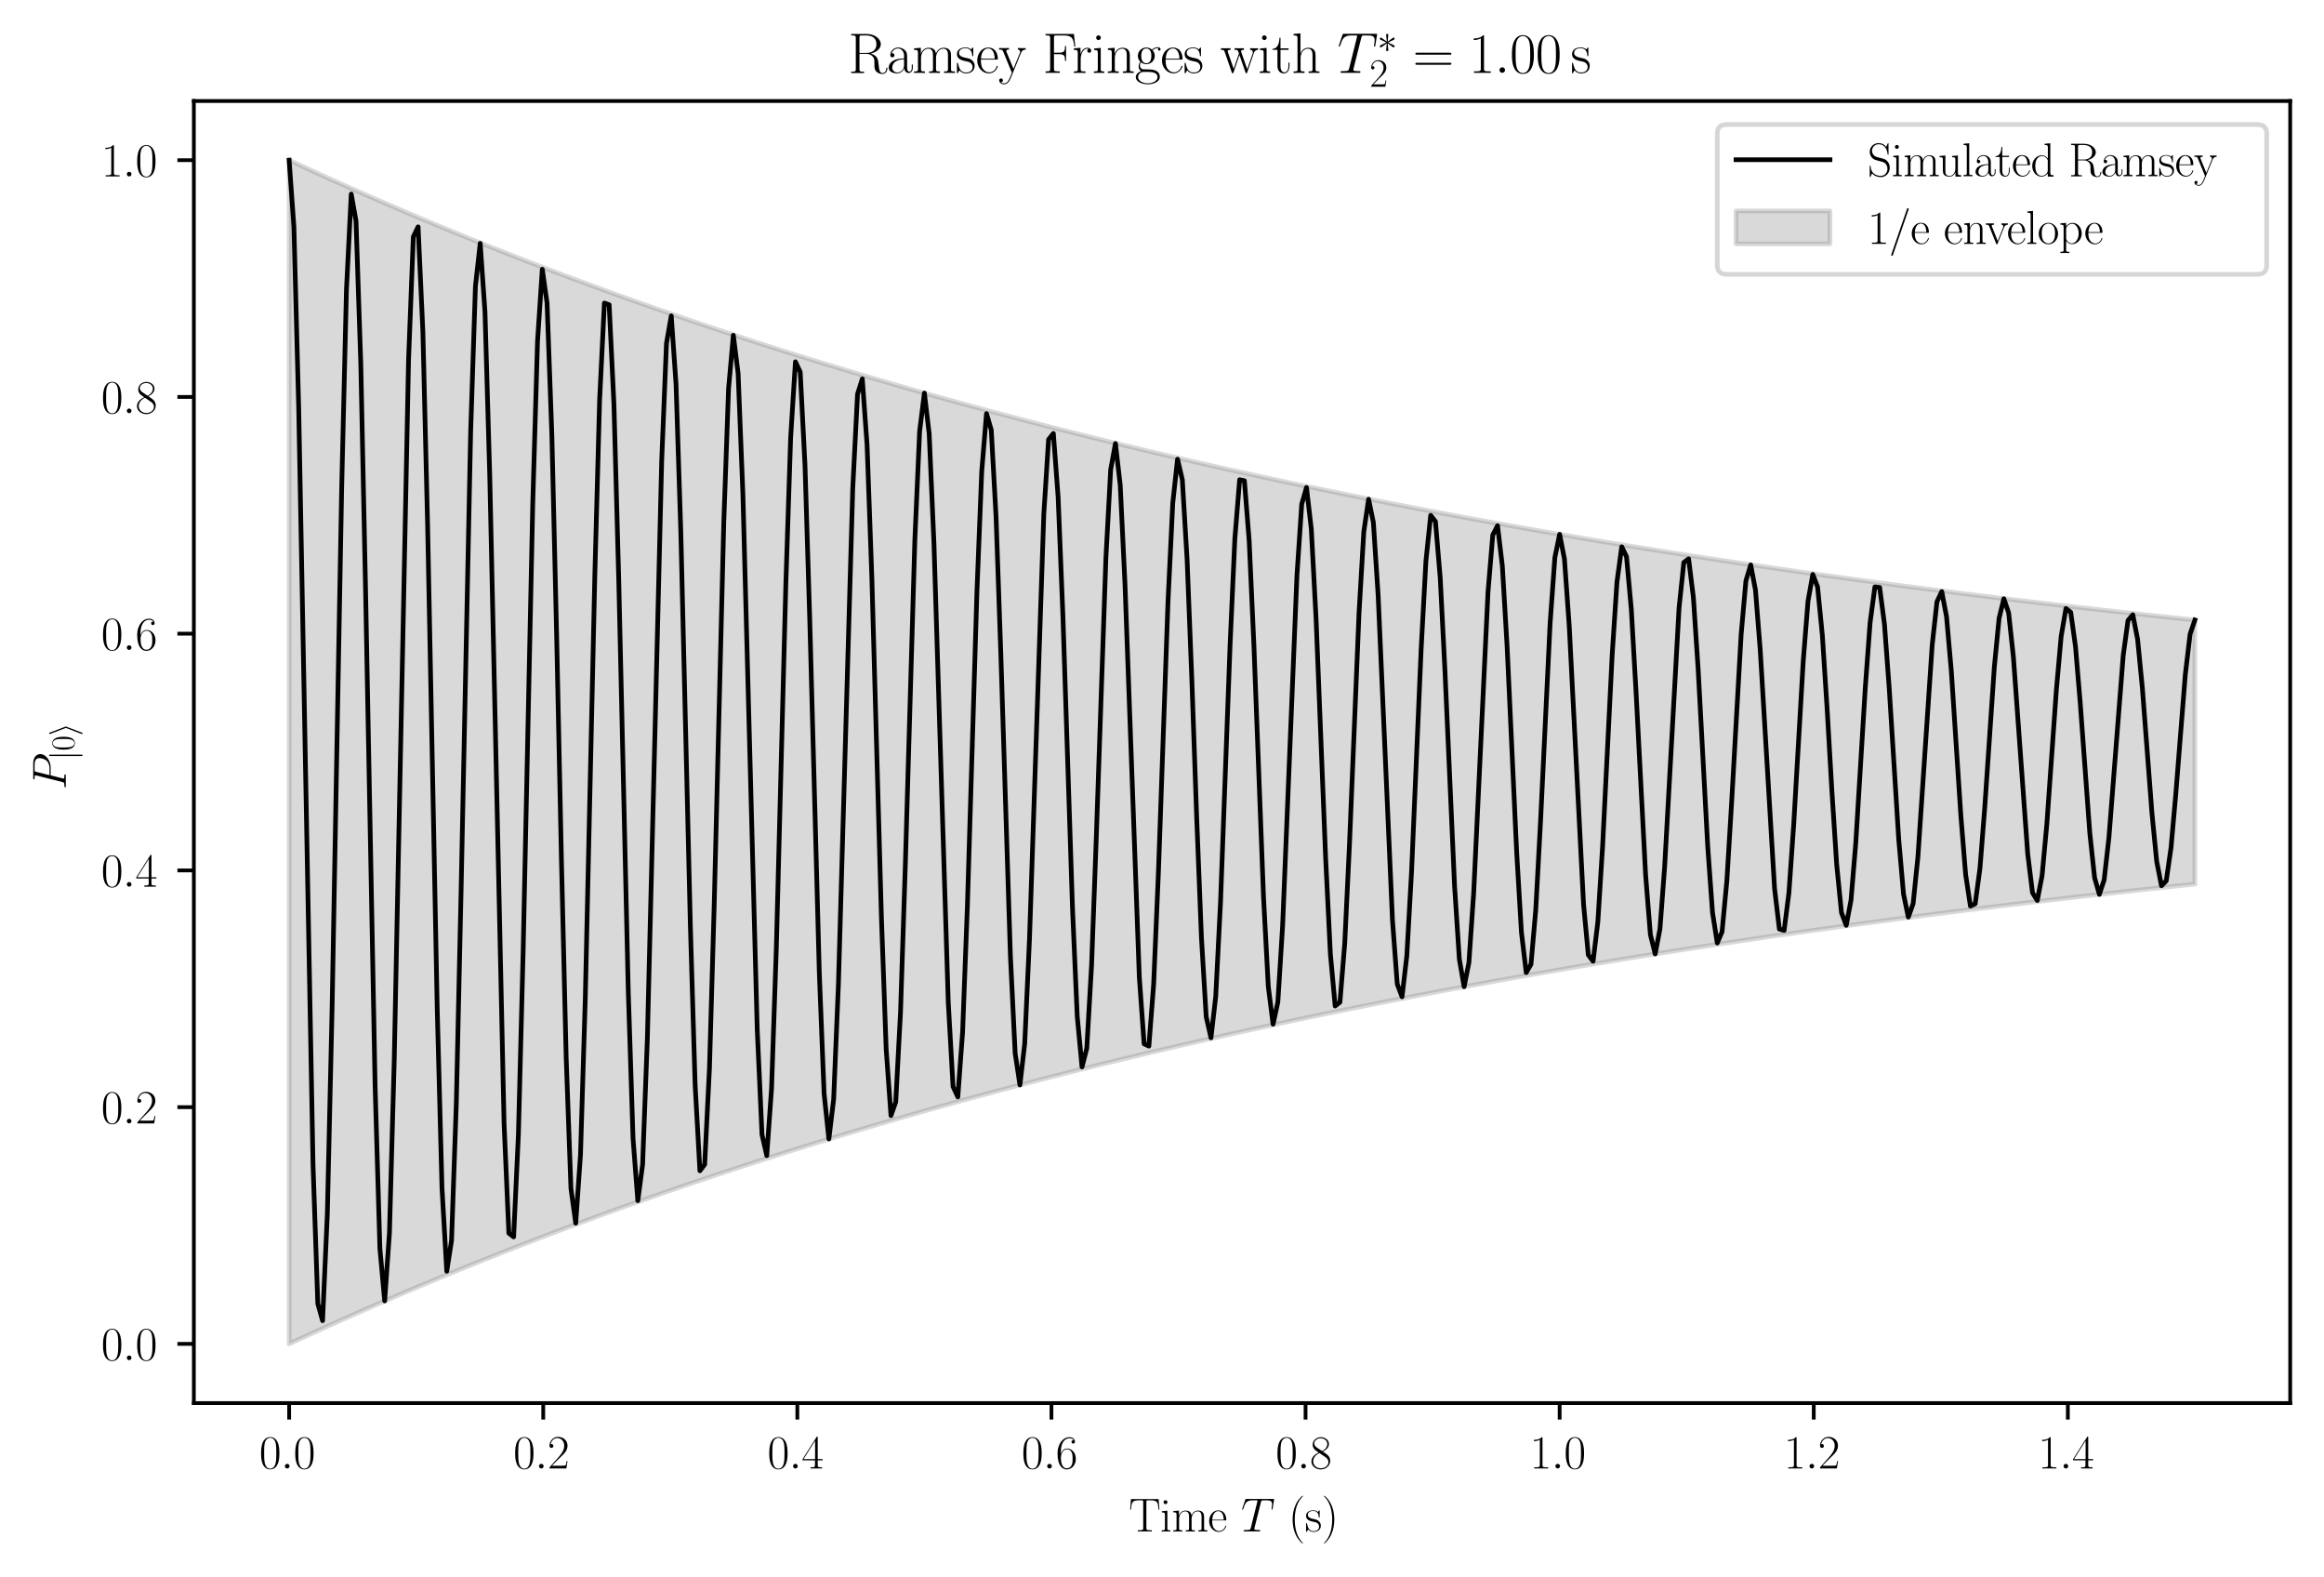 <?xml version="1.0" encoding="utf-8" standalone="no"?>
<!DOCTYPE svg PUBLIC "-//W3C//DTD SVG 1.1//EN"
  "http://www.w3.org/Graphics/SVG/1.1/DTD/svg11.dtd">
<svg xmlns:xlink="http://www.w3.org/1999/xlink" width="494.88pt" height="335.72pt" viewBox="0 0 494.88 335.72" xmlns="http://www.w3.org/2000/svg" version="1.1">
 <defs>
  <style type="text/css">*{stroke-linejoin: round; stroke-linecap: butt}</style>
 </defs>
 <g id="figure_1">
  <g id="patch_1">
   <path d="M 0 335.72 
L 494.88 335.72 
L 494.88 0 
L 0 0 
z
" style="fill: #ffffff"/>
  </g>
  <g id="axes_1">
   <g id="patch_2">
    <path d="M 41.28 298.702 
L 487.68 298.702 
L 487.68 21.502 
L 41.28 21.502 
z
" style="fill: #ffffff"/>
   </g>
   <g id="PolyCollection_1">
    <defs>
     <path id="mb7de3cda8f" d="M 61.571 -49.618 
L 61.571 -301.618 
L 62.588 -301.146 
L 63.605 -300.675 
L 64.622 -300.205 
L 65.639 -299.738 
L 66.657 -299.272 
L 67.674 -298.808 
L 68.691 -298.346 
L 69.708 -297.885 
L 70.725 -297.426 
L 71.742 -296.969 
L 72.759 -296.514 
L 73.776 -296.06 
L 74.793 -295.608 
L 75.81 -295.158 
L 76.827 -294.71 
L 77.844 -294.263 
L 78.862 -293.818 
L 79.879 -293.374 
L 80.896 -292.932 
L 81.913 -292.492 
L 82.93 -292.053 
L 83.947 -291.617 
L 84.964 -291.181 
L 85.981 -290.748 
L 86.998 -290.316 
L 88.015 -289.885 
L 89.032 -289.457 
L 90.05 -289.029 
L 91.067 -288.604 
L 92.084 -288.18 
L 93.101 -287.757 
L 94.118 -287.337 
L 95.135 -286.917 
L 96.152 -286.5 
L 97.169 -286.084 
L 98.186 -285.669 
L 99.203 -285.256 
L 100.22 -284.845 
L 101.237 -284.435 
L 102.255 -284.027 
L 103.272 -283.62 
L 104.289 -283.215 
L 105.306 -282.811 
L 106.323 -282.409 
L 107.34 -282.008 
L 108.357 -281.609 
L 109.374 -281.211 
L 110.391 -280.815 
L 111.408 -280.42 
L 112.425 -280.027 
L 113.443 -279.635 
L 114.46 -279.245 
L 115.477 -278.856 
L 116.494 -278.469 
L 117.511 -278.083 
L 118.528 -277.698 
L 119.545 -277.315 
L 120.562 -276.934 
L 121.579 -276.553 
L 122.596 -276.175 
L 123.613 -275.797 
L 124.631 -275.421 
L 125.648 -275.047 
L 126.665 -274.674 
L 127.682 -274.302 
L 128.699 -273.932 
L 129.716 -273.563 
L 130.733 -273.195 
L 131.75 -272.829 
L 132.767 -272.465 
L 133.784 -272.101 
L 134.801 -271.739 
L 135.818 -271.378 
L 136.836 -271.019 
L 137.853 -270.661 
L 138.87 -270.304 
L 139.887 -269.949 
L 140.904 -269.595 
L 141.921 -269.243 
L 142.938 -268.891 
L 143.955 -268.541 
L 144.972 -268.193 
L 145.989 -267.845 
L 147.006 -267.499 
L 148.024 -267.154 
L 149.041 -266.811 
L 150.058 -266.469 
L 151.075 -266.128 
L 152.092 -265.788 
L 153.109 -265.45 
L 154.126 -265.113 
L 155.143 -264.777 
L 156.16 -264.442 
L 157.177 -264.109 
L 158.194 -263.777 
L 159.212 -263.446 
L 160.229 -263.117 
L 161.246 -262.788 
L 162.263 -262.461 
L 163.28 -262.135 
L 164.297 -261.811 
L 165.314 -261.487 
L 166.331 -261.165 
L 167.348 -260.844 
L 168.365 -260.524 
L 169.382 -260.206 
L 170.399 -259.888 
L 171.417 -259.572 
L 172.434 -259.257 
L 173.451 -258.943 
L 174.468 -258.631 
L 175.485 -258.319 
L 176.502 -258.009 
L 177.519 -257.7 
L 178.536 -257.392 
L 179.553 -257.085 
L 180.57 -256.779 
L 181.587 -256.475 
L 182.605 -256.171 
L 183.622 -255.869 
L 184.639 -255.568 
L 185.656 -255.268 
L 186.673 -254.969 
L 187.69 -254.671 
L 188.707 -254.375 
L 189.724 -254.079 
L 190.741 -253.785 
L 191.758 -253.491 
L 192.775 -253.199 
L 193.793 -252.908 
L 194.81 -252.618 
L 195.827 -252.329 
L 196.844 -252.041 
L 197.861 -251.754 
L 198.878 -251.469 
L 199.895 -251.184 
L 200.912 -250.901 
L 201.929 -250.618 
L 202.946 -250.337 
L 203.963 -250.056 
L 204.98 -249.777 
L 205.998 -249.499 
L 207.015 -249.221 
L 208.032 -248.945 
L 209.049 -248.67 
L 210.066 -248.396 
L 211.083 -248.123 
L 212.1 -247.851 
L 213.117 -247.58 
L 214.134 -247.31 
L 215.151 -247.041 
L 216.168 -246.773 
L 217.186 -246.506 
L 218.203 -246.24 
L 219.22 -245.975 
L 220.237 -245.711 
L 221.254 -245.448 
L 222.271 -245.186 
L 223.288 -244.925 
L 224.305 -244.665 
L 225.322 -244.406 
L 226.339 -244.147 
L 227.356 -243.89 
L 228.374 -243.634 
L 229.391 -243.379 
L 230.408 -243.125 
L 231.425 -242.871 
L 232.442 -242.619 
L 233.459 -242.368 
L 234.476 -242.117 
L 235.493 -241.868 
L 236.51 -241.619 
L 237.527 -241.371 
L 238.544 -241.125 
L 239.561 -240.879 
L 240.579 -240.634 
L 241.596 -240.39 
L 242.613 -240.147 
L 243.63 -239.905 
L 244.647 -239.664 
L 245.664 -239.423 
L 246.681 -239.184 
L 247.698 -238.945 
L 248.715 -238.708 
L 249.732 -238.471 
L 250.749 -238.235 
L 251.767 -238 
L 252.784 -237.766 
L 253.801 -237.533 
L 254.818 -237.301 
L 255.835 -237.069 
L 256.852 -236.839 
L 257.869 -236.609 
L 258.886 -236.38 
L 259.903 -236.152 
L 260.92 -235.925 
L 261.937 -235.699 
L 262.955 -235.473 
L 263.972 -235.248 
L 264.989 -235.025 
L 266.006 -234.802 
L 267.023 -234.58 
L 268.04 -234.358 
L 269.057 -234.138 
L 270.074 -233.918 
L 271.091 -233.7 
L 272.108 -233.482 
L 273.125 -233.265 
L 274.142 -233.048 
L 275.16 -232.833 
L 276.177 -232.618 
L 277.194 -232.404 
L 278.211 -232.191 
L 279.228 -231.979 
L 280.245 -231.767 
L 281.262 -231.557 
L 282.279 -231.347 
L 283.296 -231.138 
L 284.313 -230.929 
L 285.33 -230.722 
L 286.348 -230.515 
L 287.365 -230.309 
L 288.382 -230.104 
L 289.399 -229.899 
L 290.416 -229.696 
L 291.433 -229.493 
L 292.45 -229.291 
L 293.467 -229.089 
L 294.484 -228.889 
L 295.501 -228.689 
L 296.518 -228.49 
L 297.536 -228.291 
L 298.553 -228.094 
L 299.57 -227.897 
L 300.587 -227.701 
L 301.604 -227.505 
L 302.621 -227.31 
L 303.638 -227.116 
L 304.655 -226.923 
L 305.672 -226.731 
L 306.689 -226.539 
L 307.706 -226.348 
L 308.723 -226.157 
L 309.741 -225.968 
L 310.758 -225.779 
L 311.775 -225.591 
L 312.792 -225.403 
L 313.809 -225.216 
L 314.826 -225.03 
L 315.843 -224.845 
L 316.86 -224.66 
L 317.877 -224.476 
L 318.894 -224.293 
L 319.911 -224.11 
L 320.929 -223.928 
L 321.946 -223.747 
L 322.963 -223.566 
L 323.98 -223.386 
L 324.997 -223.207 
L 326.014 -223.029 
L 327.031 -222.851 
L 328.048 -222.673 
L 329.065 -222.497 
L 330.082 -222.321 
L 331.099 -222.146 
L 332.117 -221.971 
L 333.134 -221.797 
L 334.151 -221.624 
L 335.168 -221.451 
L 336.185 -221.279 
L 337.202 -221.108 
L 338.219 -220.937 
L 339.236 -220.767 
L 340.253 -220.598 
L 341.27 -220.429 
L 342.287 -220.261 
L 343.304 -220.093 
L 344.322 -219.926 
L 345.339 -219.76 
L 346.356 -219.595 
L 347.373 -219.43 
L 348.39 -219.265 
L 349.407 -219.101 
L 350.424 -218.938 
L 351.441 -218.776 
L 352.458 -218.614 
L 353.475 -218.452 
L 354.492 -218.292 
L 355.51 -218.132 
L 356.527 -217.972 
L 357.544 -217.813 
L 358.561 -217.655 
L 359.578 -217.497 
L 360.595 -217.34 
L 361.612 -217.183 
L 362.629 -217.027 
L 363.646 -216.872 
L 364.663 -216.717 
L 365.68 -216.563 
L 366.698 -216.409 
L 367.715 -216.256 
L 368.732 -216.104 
L 369.749 -215.952 
L 370.766 -215.801 
L 371.783 -215.65 
L 372.8 -215.5 
L 373.817 -215.35 
L 374.834 -215.201 
L 375.851 -215.052 
L 376.868 -214.904 
L 377.885 -214.757 
L 378.903 -214.61 
L 379.92 -214.464 
L 380.937 -214.318 
L 381.954 -214.173 
L 382.971 -214.028 
L 383.988 -213.884 
L 385.005 -213.74 
L 386.022 -213.597 
L 387.039 -213.455 
L 388.056 -213.313 
L 389.073 -213.171 
L 390.091 -213.03 
L 391.108 -212.89 
L 392.125 -212.75 
L 393.142 -212.611 
L 394.159 -212.472 
L 395.176 -212.334 
L 396.193 -212.196 
L 397.21 -212.059 
L 398.227 -211.922 
L 399.244 -211.786 
L 400.261 -211.65 
L 401.279 -211.515 
L 402.296 -211.38 
L 403.313 -211.246 
L 404.33 -211.112 
L 405.347 -210.979 
L 406.364 -210.846 
L 407.381 -210.714 
L 408.398 -210.583 
L 409.415 -210.451 
L 410.432 -210.321 
L 411.449 -210.19 
L 412.466 -210.061 
L 413.484 -209.932 
L 414.501 -209.803 
L 415.518 -209.674 
L 416.535 -209.547 
L 417.552 -209.419 
L 418.569 -209.293 
L 419.586 -209.166 
L 420.603 -209.04 
L 421.62 -208.915 
L 422.637 -208.79 
L 423.654 -208.665 
L 424.672 -208.541 
L 425.689 -208.418 
L 426.706 -208.295 
L 427.723 -208.172 
L 428.74 -208.05 
L 429.757 -207.928 
L 430.774 -207.807 
L 431.791 -207.686 
L 432.808 -207.566 
L 433.825 -207.446 
L 434.842 -207.327 
L 435.86 -207.208 
L 436.877 -207.089 
L 437.894 -206.971 
L 438.911 -206.853 
L 439.928 -206.736 
L 440.945 -206.62 
L 441.962 -206.503 
L 442.979 -206.387 
L 443.996 -206.272 
L 445.013 -206.157 
L 446.03 -206.042 
L 447.047 -205.928 
L 448.065 -205.814 
L 449.082 -205.701 
L 450.099 -205.588 
L 451.116 -205.476 
L 452.133 -205.364 
L 453.15 -205.252 
L 454.167 -205.141 
L 455.184 -205.03 
L 456.201 -204.92 
L 457.218 -204.81 
L 458.235 -204.7 
L 459.253 -204.591 
L 460.27 -204.482 
L 461.287 -204.374 
L 462.304 -204.266 
L 463.321 -204.159 
L 464.338 -204.052 
L 465.355 -203.945 
L 466.372 -203.839 
L 467.389 -203.733 
L 467.389 -147.504 
L 467.389 -147.504 
L 466.372 -147.398 
L 465.355 -147.292 
L 464.338 -147.185 
L 463.321 -147.078 
L 462.304 -146.97 
L 461.287 -146.863 
L 460.27 -146.754 
L 459.253 -146.646 
L 458.235 -146.536 
L 457.218 -146.427 
L 456.201 -146.317 
L 455.184 -146.207 
L 454.167 -146.096 
L 453.15 -145.985 
L 452.133 -145.873 
L 451.116 -145.761 
L 450.099 -145.648 
L 449.082 -145.536 
L 448.065 -145.422 
L 447.047 -145.309 
L 446.03 -145.194 
L 445.013 -145.08 
L 443.996 -144.965 
L 442.979 -144.849 
L 441.962 -144.733 
L 440.945 -144.617 
L 439.928 -144.5 
L 438.911 -144.383 
L 437.894 -144.265 
L 436.877 -144.147 
L 435.86 -144.029 
L 434.842 -143.91 
L 433.825 -143.79 
L 432.808 -143.671 
L 431.791 -143.55 
L 430.774 -143.429 
L 429.757 -143.308 
L 428.74 -143.187 
L 427.723 -143.064 
L 426.706 -142.942 
L 425.689 -142.819 
L 424.672 -142.695 
L 423.654 -142.571 
L 422.637 -142.447 
L 421.62 -142.322 
L 420.603 -142.196 
L 419.586 -142.07 
L 418.569 -141.944 
L 417.552 -141.817 
L 416.535 -141.69 
L 415.518 -141.562 
L 414.501 -141.434 
L 413.484 -141.305 
L 412.466 -141.176 
L 411.449 -141.046 
L 410.432 -140.916 
L 409.415 -140.785 
L 408.398 -140.654 
L 407.381 -140.522 
L 406.364 -140.39 
L 405.347 -140.257 
L 404.33 -140.124 
L 403.313 -139.991 
L 402.296 -139.856 
L 401.279 -139.722 
L 400.261 -139.587 
L 399.244 -139.451 
L 398.227 -139.315 
L 397.21 -139.178 
L 396.193 -139.041 
L 395.176 -138.903 
L 394.159 -138.765 
L 393.142 -138.626 
L 392.125 -138.486 
L 391.108 -138.347 
L 390.091 -138.206 
L 389.073 -138.065 
L 388.056 -137.924 
L 387.039 -137.782 
L 386.022 -137.639 
L 385.005 -137.496 
L 383.988 -137.353 
L 382.971 -137.209 
L 381.954 -137.064 
L 380.937 -136.919 
L 379.92 -136.773 
L 378.903 -136.627 
L 377.885 -136.48 
L 376.868 -136.332 
L 375.851 -136.184 
L 374.834 -136.036 
L 373.817 -135.887 
L 372.8 -135.737 
L 371.783 -135.587 
L 370.766 -135.436 
L 369.749 -135.285 
L 368.732 -135.133 
L 367.715 -134.98 
L 366.698 -134.827 
L 365.68 -134.674 
L 364.663 -134.519 
L 363.646 -134.365 
L 362.629 -134.209 
L 361.612 -134.053 
L 360.595 -133.897 
L 359.578 -133.74 
L 358.561 -133.582 
L 357.544 -133.424 
L 356.527 -133.265 
L 355.51 -133.105 
L 354.492 -132.945 
L 353.475 -132.784 
L 352.458 -132.623 
L 351.441 -132.461 
L 350.424 -132.298 
L 349.407 -132.135 
L 348.39 -131.971 
L 347.373 -131.807 
L 346.356 -131.642 
L 345.339 -131.476 
L 344.322 -131.31 
L 343.304 -131.143 
L 342.287 -130.976 
L 341.27 -130.808 
L 340.253 -130.639 
L 339.236 -130.469 
L 338.219 -130.299 
L 337.202 -130.129 
L 336.185 -129.957 
L 335.168 -129.785 
L 334.151 -129.613 
L 333.134 -129.439 
L 332.117 -129.266 
L 331.099 -129.091 
L 330.082 -128.916 
L 329.065 -128.74 
L 328.048 -128.563 
L 327.031 -128.386 
L 326.014 -128.208 
L 324.997 -128.03 
L 323.98 -127.85 
L 322.963 -127.67 
L 321.946 -127.49 
L 320.929 -127.308 
L 319.911 -127.127 
L 318.894 -126.944 
L 317.877 -126.761 
L 316.86 -126.577 
L 315.843 -126.392 
L 314.826 -126.206 
L 313.809 -126.02 
L 312.792 -125.833 
L 311.775 -125.646 
L 310.758 -125.458 
L 309.741 -125.269 
L 308.723 -125.079 
L 307.706 -124.889 
L 306.689 -124.698 
L 305.672 -124.506 
L 304.655 -124.313 
L 303.638 -124.12 
L 302.621 -123.926 
L 301.604 -123.732 
L 300.587 -123.536 
L 299.57 -123.34 
L 298.553 -123.143 
L 297.536 -122.945 
L 296.518 -122.747 
L 295.501 -122.548 
L 294.484 -122.348 
L 293.467 -122.147 
L 292.45 -121.946 
L 291.433 -121.744 
L 290.416 -121.541 
L 289.399 -121.337 
L 288.382 -121.133 
L 287.365 -120.928 
L 286.348 -120.722 
L 285.33 -120.515 
L 284.313 -120.307 
L 283.296 -120.099 
L 282.279 -119.89 
L 281.262 -119.68 
L 280.245 -119.469 
L 279.228 -119.258 
L 278.211 -119.045 
L 277.194 -118.832 
L 276.177 -118.618 
L 275.16 -118.404 
L 274.142 -118.188 
L 273.125 -117.972 
L 272.108 -117.755 
L 271.091 -117.537 
L 270.074 -117.318 
L 269.057 -117.099 
L 268.04 -116.878 
L 267.023 -116.657 
L 266.006 -116.435 
L 264.989 -116.212 
L 263.972 -115.988 
L 262.955 -115.764 
L 261.937 -115.538 
L 260.92 -115.312 
L 259.903 -115.085 
L 258.886 -114.857 
L 257.869 -114.628 
L 256.852 -114.398 
L 255.835 -114.168 
L 254.818 -113.936 
L 253.801 -113.704 
L 252.784 -113.471 
L 251.767 -113.236 
L 250.749 -113.002 
L 249.732 -112.766 
L 248.715 -112.529 
L 247.698 -112.291 
L 246.681 -112.053 
L 245.664 -111.813 
L 244.647 -111.573 
L 243.63 -111.332 
L 242.613 -111.09 
L 241.596 -110.847 
L 240.579 -110.603 
L 239.561 -110.358 
L 238.544 -110.112 
L 237.527 -109.865 
L 236.51 -109.618 
L 235.493 -109.369 
L 234.476 -109.12 
L 233.459 -108.869 
L 232.442 -108.618 
L 231.425 -108.365 
L 230.408 -108.112 
L 229.391 -107.858 
L 228.374 -107.602 
L 227.356 -107.346 
L 226.339 -107.089 
L 225.322 -106.831 
L 224.305 -106.572 
L 223.288 -106.312 
L 222.271 -106.051 
L 221.254 -105.789 
L 220.237 -105.526 
L 219.22 -105.262 
L 218.203 -104.997 
L 217.186 -104.731 
L 216.168 -104.464 
L 215.151 -104.196 
L 214.134 -103.927 
L 213.117 -103.657 
L 212.1 -103.386 
L 211.083 -103.114 
L 210.066 -102.841 
L 209.049 -102.566 
L 208.032 -102.291 
L 207.015 -102.015 
L 205.998 -101.738 
L 204.98 -101.46 
L 203.963 -101.18 
L 202.946 -100.9 
L 201.929 -100.619 
L 200.912 -100.336 
L 199.895 -100.053 
L 198.878 -99.768 
L 197.861 -99.482 
L 196.844 -99.195 
L 195.827 -98.908 
L 194.81 -98.619 
L 193.793 -98.329 
L 192.775 -98.038 
L 191.758 -97.745 
L 190.741 -97.452 
L 189.724 -97.158 
L 188.707 -96.862 
L 187.69 -96.565 
L 186.673 -96.268 
L 185.656 -95.969 
L 184.639 -95.669 
L 183.622 -95.368 
L 182.605 -95.065 
L 181.587 -94.762 
L 180.57 -94.458 
L 179.553 -94.152 
L 178.536 -93.845 
L 177.519 -93.537 
L 176.502 -93.228 
L 175.485 -92.918 
L 174.468 -92.606 
L 173.451 -92.293 
L 172.434 -91.98 
L 171.417 -91.664 
L 170.399 -91.348 
L 169.382 -91.031 
L 168.365 -90.712 
L 167.348 -90.392 
L 166.331 -90.071 
L 165.314 -89.749 
L 164.297 -89.426 
L 163.28 -89.101 
L 162.263 -88.775 
L 161.246 -88.448 
L 160.229 -88.12 
L 159.212 -87.79 
L 158.194 -87.46 
L 157.177 -87.128 
L 156.16 -86.794 
L 155.143 -86.46 
L 154.126 -86.124 
L 153.109 -85.787 
L 152.092 -85.448 
L 151.075 -85.109 
L 150.058 -84.768 
L 149.041 -84.426 
L 148.024 -84.082 
L 147.006 -83.737 
L 145.989 -83.391 
L 144.972 -83.044 
L 143.955 -82.695 
L 142.938 -82.345 
L 141.921 -81.994 
L 140.904 -81.641 
L 139.887 -81.287 
L 138.87 -80.932 
L 137.853 -80.576 
L 136.836 -80.218 
L 135.818 -79.858 
L 134.801 -79.498 
L 133.784 -79.136 
L 132.767 -78.772 
L 131.75 -78.407 
L 130.733 -78.041 
L 129.716 -77.674 
L 128.699 -77.305 
L 127.682 -76.934 
L 126.665 -76.563 
L 125.648 -76.19 
L 124.631 -75.815 
L 123.613 -75.439 
L 122.596 -75.062 
L 121.579 -74.683 
L 120.562 -74.303 
L 119.545 -73.921 
L 118.528 -73.538 
L 117.511 -73.154 
L 116.494 -72.768 
L 115.477 -72.381 
L 114.46 -71.992 
L 113.443 -71.602 
L 112.425 -71.21 
L 111.408 -70.816 
L 110.391 -70.422 
L 109.374 -70.026 
L 108.357 -69.628 
L 107.34 -69.229 
L 106.323 -68.828 
L 105.306 -68.426 
L 104.289 -68.022 
L 103.272 -67.617 
L 102.255 -67.21 
L 101.237 -66.802 
L 100.22 -66.392 
L 99.203 -65.98 
L 98.186 -65.567 
L 97.169 -65.153 
L 96.152 -64.737 
L 95.135 -64.319 
L 94.118 -63.9 
L 93.101 -63.479 
L 92.084 -63.057 
L 91.067 -62.633 
L 90.05 -62.207 
L 89.032 -61.78 
L 88.015 -61.351 
L 86.998 -60.921 
L 85.981 -60.489 
L 84.964 -60.055 
L 83.947 -59.62 
L 82.93 -59.183 
L 81.913 -58.745 
L 80.896 -58.304 
L 79.879 -57.863 
L 78.862 -57.419 
L 77.844 -56.974 
L 76.827 -56.527 
L 75.81 -56.078 
L 74.793 -55.628 
L 73.776 -55.176 
L 72.759 -54.723 
L 71.742 -54.267 
L 70.725 -53.81 
L 69.708 -53.351 
L 68.691 -52.891 
L 67.674 -52.429 
L 66.657 -51.965 
L 65.639 -51.499 
L 64.622 -51.031 
L 63.605 -50.562 
L 62.588 -50.091 
L 61.571 -49.618 
z
" style="stroke: #808080; stroke-opacity: 0.3"/>
    </defs>
    <g clip-path="url(#p8cdbc54d28)">
     <use xlink:href="#mb7de3cda8f" x="0" y="335.72" style="fill: #808080; fill-opacity: 0.3; stroke: #808080; stroke-opacity: 0.3"/>
    </g>
   </g>
   <g id="matplotlib.axis_1">
    <g id="xtick_1">
     <g id="line2d_1">
      <defs>
       <path id="mdfdc6c3074" d="M 0 0 
L 0 3.5 
" style="stroke: #000000; stroke-width: 0.8"/>
      </defs>
      <g>
       <use xlink:href="#mdfdc6c3074" x="61.571" y="298.702" style="stroke: #000000; stroke-width: 0.8"/>
      </g>
     </g>
     <g id="text_1">
      <!-- $\mathdefault{0.0}$ -->
      <g transform="translate(55.206 312.621) scale(0.1 -0.1)">
       <defs>
        <path id="CMR17-30" d="M 2688 2025 
C 2688 2416 2682 3080 2413 3591 
C 2176 4039 1798 4198 1466 4198 
C 1158 4198 768 4058 525 3597 
C 269 3118 243 2524 243 2025 
C 243 1661 250 1106 448 619 
C 723 -39 1216 -128 1466 -128 
C 1760 -128 2208 -7 2470 600 
C 2662 1042 2688 1559 2688 2025 
z
M 1466 -26 
C 1056 -26 813 325 723 812 
C 653 1188 653 1738 653 2096 
C 653 2588 653 2997 736 3387 
C 858 3929 1216 4096 1466 4096 
C 1728 4096 2067 3923 2189 3400 
C 2272 3036 2278 2607 2278 2096 
C 2278 1680 2278 1169 2202 792 
C 2067 95 1690 -26 1466 -26 
z
" transform="scale(0.016)"/>
        <path id="CMMI12-3a" d="M 1178 307 
C 1178 492 1024 619 870 619 
C 685 619 557 466 557 313 
C 557 128 710 0 864 0 
C 1050 0 1178 153 1178 307 
z
" transform="scale(0.016)"/>
       </defs>
       <use xlink:href="#CMR17-30" transform="scale(0.996)"/>
       <use xlink:href="#CMMI12-3a" transform="translate(45.69 0) scale(0.996)"/>
       <use xlink:href="#CMR17-30" transform="translate(72.788 0) scale(0.996)"/>
      </g>
     </g>
    </g>
    <g id="xtick_2">
     <g id="line2d_2">
      <g>
       <use xlink:href="#mdfdc6c3074" x="115.68" y="298.702" style="stroke: #000000; stroke-width: 0.8"/>
      </g>
     </g>
     <g id="text_2">
      <!-- $\mathdefault{0.2}$ -->
      <g transform="translate(109.315 312.621) scale(0.1 -0.1)">
       <defs>
        <path id="CMR17-32" d="M 2669 989 
L 2554 989 
C 2490 536 2438 459 2413 420 
C 2381 369 1920 369 1830 369 
L 602 369 
C 832 619 1280 1072 1824 1597 
C 2214 1967 2669 2402 2669 3035 
C 2669 3790 2067 4224 1395 4224 
C 691 4224 262 3604 262 3030 
C 262 2780 448 2748 525 2748 
C 589 2748 781 2787 781 3010 
C 781 3207 614 3264 525 3264 
C 486 3264 448 3258 422 3245 
C 544 3790 915 4058 1306 4058 
C 1862 4058 2227 3617 2227 3035 
C 2227 2479 1901 2000 1536 1584 
L 262 146 
L 262 0 
L 2515 0 
L 2669 989 
z
" transform="scale(0.016)"/>
       </defs>
       <use xlink:href="#CMR17-30" transform="scale(0.996)"/>
       <use xlink:href="#CMMI12-3a" transform="translate(45.69 0) scale(0.996)"/>
       <use xlink:href="#CMR17-32" transform="translate(72.788 0) scale(0.996)"/>
      </g>
     </g>
    </g>
    <g id="xtick_3">
     <g id="line2d_3">
      <g>
       <use xlink:href="#mdfdc6c3074" x="169.789" y="298.702" style="stroke: #000000; stroke-width: 0.8"/>
      </g>
     </g>
     <g id="text_3">
      <!-- $\mathdefault{0.4}$ -->
      <g transform="translate(163.424 312.621) scale(0.1 -0.1)">
       <defs>
        <path id="CMR17-34" d="M 2150 4122 
C 2150 4256 2144 4256 2029 4256 
L 128 1254 
L 128 1088 
L 1779 1088 
L 1779 457 
C 1779 224 1766 160 1318 160 
L 1197 160 
L 1197 0 
C 1402 0 1747 0 1965 0 
C 2182 0 2528 0 2733 0 
L 2733 160 
L 2611 160 
C 2163 160 2150 224 2150 457 
L 2150 1088 
L 2803 1088 
L 2803 1254 
L 2150 1254 
L 2150 4122 
z
M 1798 3703 
L 1798 1254 
L 256 1254 
L 1798 3703 
z
" transform="scale(0.016)"/>
       </defs>
       <use xlink:href="#CMR17-30" transform="scale(0.996)"/>
       <use xlink:href="#CMMI12-3a" transform="translate(45.69 0) scale(0.996)"/>
       <use xlink:href="#CMR17-34" transform="translate(72.788 0) scale(0.996)"/>
      </g>
     </g>
    </g>
    <g id="xtick_4">
     <g id="line2d_4">
      <g>
       <use xlink:href="#mdfdc6c3074" x="223.898" y="298.702" style="stroke: #000000; stroke-width: 0.8"/>
      </g>
     </g>
     <g id="text_4">
      <!-- $\mathdefault{0.6}$ -->
      <g transform="translate(217.533 312.621) scale(0.1 -0.1)">
       <defs>
        <path id="CMR17-36" d="M 678 2176 
C 678 3690 1395 4032 1811 4032 
C 1946 4032 2272 4009 2400 3776 
C 2298 3776 2106 3776 2106 3553 
C 2106 3381 2246 3323 2336 3323 
C 2394 3323 2566 3348 2566 3560 
C 2566 3954 2246 4179 1805 4179 
C 1043 4179 243 3390 243 1984 
C 243 253 966 -128 1478 -128 
C 2099 -128 2688 427 2688 1283 
C 2688 2081 2170 2662 1517 2662 
C 1126 2662 838 2407 678 1960 
L 678 2176 
z
M 1478 25 
C 691 25 691 1200 691 1436 
C 691 1896 909 2560 1504 2560 
C 1613 2560 1926 2560 2138 2120 
C 2253 1870 2253 1609 2253 1289 
C 2253 944 2253 690 2118 434 
C 1978 171 1773 25 1478 25 
z
" transform="scale(0.016)"/>
       </defs>
       <use xlink:href="#CMR17-30" transform="scale(0.996)"/>
       <use xlink:href="#CMMI12-3a" transform="translate(45.69 0) scale(0.996)"/>
       <use xlink:href="#CMR17-36" transform="translate(72.788 0) scale(0.996)"/>
      </g>
     </g>
    </g>
    <g id="xtick_5">
     <g id="line2d_5">
      <g>
       <use xlink:href="#mdfdc6c3074" x="278.007" y="298.702" style="stroke: #000000; stroke-width: 0.8"/>
      </g>
     </g>
     <g id="text_5">
      <!-- $\mathdefault{0.8}$ -->
      <g transform="translate(271.642 312.621) scale(0.1 -0.1)">
       <defs>
        <path id="CMR17-38" d="M 1741 2264 
C 2144 2467 2554 2773 2554 3263 
C 2554 3841 1990 4179 1472 4179 
C 890 4179 378 3759 378 3180 
C 378 3021 416 2747 666 2505 
C 730 2442 998 2251 1171 2130 
C 883 1983 211 1634 211 934 
C 211 279 838 -128 1459 -128 
C 2144 -128 2720 362 2720 1010 
C 2720 1590 2330 1857 2074 2029 
L 1741 2264 
z
M 902 2822 
C 851 2854 595 3051 595 3351 
C 595 3739 998 4032 1459 4032 
C 1965 4032 2336 3676 2336 3262 
C 2336 2669 1670 2331 1638 2331 
C 1632 2331 1626 2331 1574 2370 
L 902 2822 
z
M 2080 1519 
C 2176 1449 2483 1240 2483 851 
C 2483 381 2010 25 1472 25 
C 890 25 448 438 448 940 
C 448 1443 838 1862 1280 2060 
L 2080 1519 
z
" transform="scale(0.016)"/>
       </defs>
       <use xlink:href="#CMR17-30" transform="scale(0.996)"/>
       <use xlink:href="#CMMI12-3a" transform="translate(45.69 0) scale(0.996)"/>
       <use xlink:href="#CMR17-38" transform="translate(72.788 0) scale(0.996)"/>
      </g>
     </g>
    </g>
    <g id="xtick_6">
     <g id="line2d_6">
      <g>
       <use xlink:href="#mdfdc6c3074" x="332.117" y="298.702" style="stroke: #000000; stroke-width: 0.8"/>
      </g>
     </g>
     <g id="text_6">
      <!-- $\mathdefault{1.0}$ -->
      <g transform="translate(325.751 312.621) scale(0.1 -0.1)">
       <defs>
        <path id="CMR17-31" d="M 1702 4058 
C 1702 4192 1696 4192 1606 4192 
C 1357 3916 979 3827 621 3827 
C 602 3827 570 3827 563 3808 
C 557 3795 557 3782 557 3648 
C 755 3648 1088 3686 1344 3839 
L 1344 461 
C 1344 236 1331 160 781 160 
L 589 160 
L 589 0 
C 896 0 1216 0 1523 0 
C 1830 0 2150 0 2458 0 
L 2458 160 
L 2266 160 
C 1715 160 1702 230 1702 458 
L 1702 4058 
z
" transform="scale(0.016)"/>
       </defs>
       <use xlink:href="#CMR17-31" transform="scale(0.996)"/>
       <use xlink:href="#CMMI12-3a" transform="translate(45.69 0) scale(0.996)"/>
       <use xlink:href="#CMR17-30" transform="translate(72.788 0) scale(0.996)"/>
      </g>
     </g>
    </g>
    <g id="xtick_7">
     <g id="line2d_7">
      <g>
       <use xlink:href="#mdfdc6c3074" x="386.226" y="298.702" style="stroke: #000000; stroke-width: 0.8"/>
      </g>
     </g>
     <g id="text_7">
      <!-- $\mathdefault{1.2}$ -->
      <g transform="translate(379.861 312.621) scale(0.1 -0.1)">
       <use xlink:href="#CMR17-31" transform="scale(0.996)"/>
       <use xlink:href="#CMMI12-3a" transform="translate(45.69 0) scale(0.996)"/>
       <use xlink:href="#CMR17-32" transform="translate(72.788 0) scale(0.996)"/>
      </g>
     </g>
    </g>
    <g id="xtick_8">
     <g id="line2d_8">
      <g>
       <use xlink:href="#mdfdc6c3074" x="440.335" y="298.702" style="stroke: #000000; stroke-width: 0.8"/>
      </g>
     </g>
     <g id="text_8">
      <!-- $\mathdefault{1.4}$ -->
      <g transform="translate(433.97 312.621) scale(0.1 -0.1)">
       <use xlink:href="#CMR17-31" transform="scale(0.996)"/>
       <use xlink:href="#CMMI12-3a" transform="translate(45.69 0) scale(0.996)"/>
       <use xlink:href="#CMR17-34" transform="translate(72.788 0) scale(0.996)"/>
      </g>
     </g>
    </g>
    <g id="text_9">
     <!-- Time $T$ (s) -->
     <g transform="translate(240.371 326.03) scale(0.1 -0.1)">
      <defs>
       <path id="CMR17-54" d="M 3981 4326 
L 288 4326 
L 179 2918 
L 294 2918 
C 378 3976 467 4160 1453 4160 
C 1568 4160 1754 4160 1805 4154 
C 1926 4135 1926 4058 1926 3912 
L 1926 459 
C 1926 230 1907 160 1376 160 
L 1197 160 
L 1197 0 
C 1504 0 1824 0 2138 0 
C 2451 0 2771 0 3078 0 
L 3078 160 
L 2899 160 
C 2368 160 2349 230 2349 459 
L 2349 3912 
C 2349 4052 2349 4129 2464 4154 
C 2515 4160 2701 4160 2816 4160 
C 3795 4160 3891 3976 3974 2918 
L 4090 2918 
L 3981 4326 
z
" transform="scale(0.016)"/>
       <path id="CMR17-69" d="M 992 3909 
C 992 4049 877 4170 730 4170 
C 589 4170 467 4056 467 3909 
C 467 3769 582 3648 730 3648 
C 870 3648 992 3763 992 3909 
z
M 243 2706 
L 243 2541 
C 602 2541 653 2502 653 2197 
L 653 427 
C 653 184 627 153 218 153 
L 218 -13 
C 371 0 646 0 806 0 
C 960 0 1222 0 1370 -13 
L 1370 153 
C 992 153 979 191 979 420 
L 979 2776 
L 243 2706 
z
" transform="scale(0.016)"/>
       <path id="CMR17-6d" d="M 4326 1933 
C 4326 2252 4269 2790 3507 2790 
C 3072 2790 2771 2496 2656 2151 
L 2650 2151 
C 2573 2676 2195 2790 1837 2790 
C 1331 2790 1069 2400 973 2144 
L 966 2144 
L 966 2790 
L 211 2720 
L 211 2554 
C 589 2554 646 2515 646 2208 
L 646 428 
C 646 184 621 153 211 153 
L 211 -13 
C 365 0 646 0 813 0 
C 979 0 1267 0 1421 -13 
L 1421 153 
C 1011 153 986 178 986 428 
L 986 1658 
C 986 2247 1344 2688 1792 2688 
C 2266 2688 2317 2266 2317 1958 
L 2317 428 
C 2317 184 2291 153 1882 153 
L 1882 -13 
C 2035 0 2317 0 2483 0 
C 2650 0 2938 0 3091 -13 
L 3091 153 
C 2682 153 2656 178 2656 428 
L 2656 1658 
C 2656 2247 3014 2688 3462 2688 
C 3936 2688 3987 2266 3987 1958 
L 3987 428 
C 3987 184 3962 153 3552 153 
L 3552 -13 
C 3706 0 3987 0 4154 0 
C 4320 0 4608 0 4762 -13 
L 4762 153 
C 4352 153 4326 178 4326 428 
L 4326 1933 
z
" transform="scale(0.016)"/>
       <path id="CMR17-65" d="M 2438 1472 
C 2464 1498 2464 1511 2464 1576 
C 2464 2238 2118 2816 1389 2816 
C 710 2816 173 2169 173 1383 
C 173 551 781 -64 1459 -64 
C 2176 -64 2458 607 2458 740 
C 2458 784 2419 784 2406 784 
C 2362 784 2355 771 2330 696 
C 2189 265 1837 51 1504 51 
C 1229 51 954 203 781 480 
C 582 803 582 1176 582 1472 
L 2438 1472 
z
M 589 1568 
C 634 2505 1126 2714 1382 2714 
C 1818 2714 2112 2297 2118 1568 
L 589 1568 
z
" transform="scale(0.016)"/>
       <path id="CMMI12-54" d="M 2669 3910 
C 2707 4064 2720 4121 2816 4147 
C 2867 4160 3078 4160 3213 4160 
C 3853 4160 4154 4134 4154 3634 
C 4154 3537 4128 3295 4090 3057 
L 4083 2980 
C 4083 2954 4109 2916 4147 2916 
C 4211 2916 4211 2948 4230 3050 
L 4416 4184 
C 4429 4243 4429 4256 4429 4275 
C 4429 4345 4390 4345 4262 4345 
L 762 4345 
C 614 4345 608 4339 570 4224 
L 179 3070 
C 173 3056 154 2986 154 2980 
C 154 2948 179 2916 218 2916 
C 269 2916 282 2941 307 3024 
C 576 3801 710 4160 1562 4160 
L 1990 4160 
C 2144 4160 2208 4160 2208 4089 
C 2208 4069 2208 4057 2176 3941 
L 1318 499 
C 1254 249 1242 185 563 185 
C 403 185 358 185 358 64 
C 358 0 429 0 461 0 
C 621 0 787 0 947 0 
L 1946 0 
C 2106 0 2278 0 2438 0 
C 2509 0 2573 0 2573 121 
C 2573 185 2528 185 2362 185 
C 1786 185 1786 243 1786 339 
C 1786 346 1786 391 1811 494 
L 2669 3910 
z
" transform="scale(0.016)"/>
       <path id="CMR17-28" d="M 1958 -1561 
C 1958 -1555 1958 -1542 1939 -1523 
C 1645 -1224 858 -407 858 1581 
C 858 3569 1632 4379 1946 4697 
C 1946 4704 1958 4717 1958 4736 
C 1958 4755 1939 4768 1914 4768 
C 1843 4768 1299 4296 986 3594 
C 666 2887 576 2199 576 1588 
C 576 1128 621 351 1005 -471 
C 1312 -1135 1837 -1600 1914 -1600 
C 1946 -1600 1958 -1587 1958 -1561 
z
" transform="scale(0.016)"/>
       <path id="CMR17-73" d="M 1978 2697 
C 1978 2813 1971 2819 1933 2819 
C 1907 2819 1901 2813 1824 2717 
C 1805 2691 1747 2626 1728 2601 
C 1523 2819 1235 2819 1126 2819 
C 416 2819 160 2447 160 2076 
C 160 1498 813 1365 998 1325 
C 1402 1243 1542 1217 1677 1101 
C 1760 1025 1901 884 1901 654 
C 1901 384 1747 38 1158 38 
C 602 38 403 460 288 1021 
C 269 1110 269 1117 218 1117 
C 166 1117 160 1110 160 983 
L 160 63 
C 160 -51 166 -58 205 -58 
C 237 -58 243 -51 275 0 
C 314 57 410 211 448 276 
C 576 103 800 -64 1158 -64 
C 1792 -64 2131 283 2131 784 
C 2131 1112 1958 1285 1875 1362 
C 1683 1561 1459 1606 1190 1657 
C 838 1735 390 1825 390 2217 
C 390 2383 480 2737 1126 2737 
C 1811 2737 1850 2094 1862 1888 
C 1869 1856 1901 1849 1920 1849 
C 1978 1849 1978 1869 1978 1978 
L 1978 2697 
z
" transform="scale(0.016)"/>
       <path id="CMR17-29" d="M 1683 1581 
C 1683 2040 1638 2817 1254 3639 
C 947 4303 422 4768 346 4768 
C 326 4768 301 4761 301 4729 
C 301 4717 307 4710 314 4697 
C 621 4378 1402 3568 1402 1584 
C 1402 -407 627 -1217 314 -1537 
C 307 -1549 301 -1556 301 -1568 
C 301 -1600 326 -1600 346 -1600 
C 416 -1600 960 -1128 1274 -426 
C 1594 281 1683 969 1683 1581 
z
" transform="scale(0.016)"/>
      </defs>
      <use xlink:href="#CMR17-54" transform="scale(0.996)"/>
      <use xlink:href="#CMR17-69" transform="translate(66.51 0) scale(0.996)"/>
      <use xlink:href="#CMR17-6d" transform="translate(91.381 0) scale(0.996)"/>
      <use xlink:href="#CMR17-65" transform="translate(168.301 0) scale(0.996)"/>
      <use xlink:href="#CMMI12-54" transform="translate(238.862 0) scale(0.996)"/>
      <use xlink:href="#CMR17-28" transform="translate(339.662 0) scale(0.996)"/>
      <use xlink:href="#CMR17-73" transform="translate(374.943 0) scale(0.996)"/>
      <use xlink:href="#CMR17-29" transform="translate(410.744 0) scale(0.996)"/>
     </g>
    </g>
   </g>
   <g id="matplotlib.axis_2">
    <g id="ytick_1">
     <g id="line2d_9">
      <defs>
       <path id="mdd8e53fec4" d="M 0 0 
L -3.5 0 
" style="stroke: #000000; stroke-width: 0.8"/>
      </defs>
      <g>
       <use xlink:href="#mdd8e53fec4" x="41.28" y="286.102" style="stroke: #000000; stroke-width: 0.8"/>
      </g>
     </g>
     <g id="text_10">
      <!-- $\mathdefault{0.0}$ -->
      <g transform="translate(21.55 289.561) scale(0.1 -0.1)">
       <use xlink:href="#CMR17-30" transform="scale(0.996)"/>
       <use xlink:href="#CMMI12-3a" transform="translate(45.69 0) scale(0.996)"/>
       <use xlink:href="#CMR17-30" transform="translate(72.788 0) scale(0.996)"/>
      </g>
     </g>
    </g>
    <g id="ytick_2">
     <g id="line2d_10">
      <g>
       <use xlink:href="#mdd8e53fec4" x="41.28" y="235.702" style="stroke: #000000; stroke-width: 0.8"/>
      </g>
     </g>
     <g id="text_11">
      <!-- $\mathdefault{0.2}$ -->
      <g transform="translate(21.55 239.161) scale(0.1 -0.1)">
       <use xlink:href="#CMR17-30" transform="scale(0.996)"/>
       <use xlink:href="#CMMI12-3a" transform="translate(45.69 0) scale(0.996)"/>
       <use xlink:href="#CMR17-32" transform="translate(72.788 0) scale(0.996)"/>
      </g>
     </g>
    </g>
    <g id="ytick_3">
     <g id="line2d_11">
      <g>
       <use xlink:href="#mdd8e53fec4" x="41.28" y="185.302" style="stroke: #000000; stroke-width: 0.8"/>
      </g>
     </g>
     <g id="text_12">
      <!-- $\mathdefault{0.4}$ -->
      <g transform="translate(21.55 188.761) scale(0.1 -0.1)">
       <use xlink:href="#CMR17-30" transform="scale(0.996)"/>
       <use xlink:href="#CMMI12-3a" transform="translate(45.69 0) scale(0.996)"/>
       <use xlink:href="#CMR17-34" transform="translate(72.788 0) scale(0.996)"/>
      </g>
     </g>
    </g>
    <g id="ytick_4">
     <g id="line2d_12">
      <g>
       <use xlink:href="#mdd8e53fec4" x="41.28" y="134.902" style="stroke: #000000; stroke-width: 0.8"/>
      </g>
     </g>
     <g id="text_13">
      <!-- $\mathdefault{0.6}$ -->
      <g transform="translate(21.55 138.361) scale(0.1 -0.1)">
       <use xlink:href="#CMR17-30" transform="scale(0.996)"/>
       <use xlink:href="#CMMI12-3a" transform="translate(45.69 0) scale(0.996)"/>
       <use xlink:href="#CMR17-36" transform="translate(72.788 0) scale(0.996)"/>
      </g>
     </g>
    </g>
    <g id="ytick_5">
     <g id="line2d_13">
      <g>
       <use xlink:href="#mdd8e53fec4" x="41.28" y="84.502" style="stroke: #000000; stroke-width: 0.8"/>
      </g>
     </g>
     <g id="text_14">
      <!-- $\mathdefault{0.8}$ -->
      <g transform="translate(21.55 87.961) scale(0.1 -0.1)">
       <use xlink:href="#CMR17-30" transform="scale(0.996)"/>
       <use xlink:href="#CMMI12-3a" transform="translate(45.69 0) scale(0.996)"/>
       <use xlink:href="#CMR17-38" transform="translate(72.788 0) scale(0.996)"/>
      </g>
     </g>
    </g>
    <g id="ytick_6">
     <g id="line2d_14">
      <g>
       <use xlink:href="#mdd8e53fec4" x="41.28" y="34.102" style="stroke: #000000; stroke-width: 0.8"/>
      </g>
     </g>
     <g id="text_15">
      <!-- $\mathdefault{1.0}$ -->
      <g transform="translate(21.55 37.561) scale(0.1 -0.1)">
       <use xlink:href="#CMR17-31" transform="scale(0.996)"/>
       <use xlink:href="#CMMI12-3a" transform="translate(45.69 0) scale(0.996)"/>
       <use xlink:href="#CMR17-30" transform="translate(72.788 0) scale(0.996)"/>
      </g>
     </g>
    </g>
    <g id="text_16">
     <!-- $P_{|0\rangle}$ -->
     <g transform="translate(14.008 168.081) rotate(-90) scale(0.1 -0.1)">
      <defs>
       <path id="CMMI12-50" d="M 1894 2023 
L 2970 2023 
C 3853 2023 4736 2673 4736 3401 
C 4736 3898 4314 4352 3507 4352 
L 1530 4352 
C 1408 4352 1350 4352 1350 4231 
C 1350 4167 1408 4167 1504 4167 
C 1894 4167 1894 4116 1894 4046 
C 1894 4034 1894 3995 1869 3899 
L 1005 472 
C 947 249 934 185 486 185 
C 365 185 301 185 301 70 
C 301 0 358 0 397 0 
C 518 0 646 0 768 0 
L 1517 0 
C 1638 0 1773 0 1894 0 
C 1946 0 2016 0 2016 121 
C 2016 185 1958 185 1862 185 
C 1478 185 1472 230 1472 293 
C 1472 325 1478 369 1485 401 
L 1894 2023 
z
M 2355 3930 
C 2413 4167 2438 4167 2688 4167 
L 3322 4167 
C 3802 4167 4198 4013 4198 3535 
C 4198 3369 4115 2827 3821 2534 
C 3712 2419 3405 2176 2822 2176 
L 1920 2176 
L 2355 3930 
z
" transform="scale(0.016)"/>
       <path id="CMSY10-6a" d="M 1018 4570 
C 1018 4685 1018 4800 890 4800 
C 762 4800 762 4685 762 4570 
L 762 -1370 
C 762 -1485 762 -1600 890 -1600 
C 1018 -1600 1018 -1485 1018 -1370 
L 1018 4570 
z
" transform="scale(0.016)"/>
       <path id="CMSY10-69" d="M 1747 1491 
C 1779 1568 1779 1581 1779 1600 
C 1779 1619 1779 1632 1747 1709 
L 627 4653 
C 589 4762 550 4800 480 4800 
C 410 4800 352 4742 352 4672 
C 352 4653 352 4640 384 4570 
L 1517 1600 
L 384 -1357 
C 352 -1427 352 -1440 352 -1472 
C 352 -1542 410 -1600 480 -1600 
C 563 -1600 589 -1536 614 -1472 
L 1747 1491 
z
" transform="scale(0.016)"/>
      </defs>
      <use xlink:href="#CMMI12-50" transform="scale(0.996)"/>
      <use xlink:href="#CMSY10-6a" transform="translate(62.877 -17.988) scale(0.697)"/>
      <use xlink:href="#CMR17-30" transform="translate(82.249 -17.988) scale(0.697)"/>
      <use xlink:href="#CMSY10-69" transform="translate(114.232 -17.988) scale(0.697)"/>
     </g>
    </g>
   </g>
   <g id="line2d_15">
    <path d="M 61.571 34.102 
L 62.588 48.324 
L 63.605 86.835 
L 66.657 248.053 
L 67.674 277.529 
L 68.691 281.156 
L 69.708 258.335 
L 70.725 214.245 
L 72.759 103.822 
L 73.776 61.669 
L 74.793 41.315 
L 75.81 47.039 
L 76.827 77.397 
L 77.844 125.578 
L 79.879 231.327 
L 80.896 265.798 
L 81.913 276.943 
L 82.93 262.504 
L 83.947 225.823 
L 86.998 76.64 
L 88.015 50.395 
L 89.032 48.29 
L 90.05 70.605 
L 91.067 112.285 
L 93.101 214.636 
L 94.118 252.901 
L 95.135 270.626 
L 96.152 264.096 
L 97.169 234.918 
L 98.186 189.63 
L 100.22 92 
L 101.237 60.974 
L 102.255 51.815 
L 103.272 66.358 
L 104.289 101.253 
L 107.34 239.221 
L 108.357 262.535 
L 109.374 263.318 
L 110.391 241.568 
L 111.408 202.201 
L 113.443 107.386 
L 114.46 72.686 
L 115.477 57.325 
L 116.494 64.51 
L 117.511 92.505 
L 118.528 135.043 
L 119.545 182.732 
L 120.562 225.124 
L 121.579 253.008 
L 122.596 260.406 
L 123.613 245.857 
L 124.631 212.701 
L 126.665 122.466 
L 127.682 85.176 
L 128.699 64.519 
L 129.716 64.877 
L 130.733 86.016 
L 131.75 123.166 
L 133.784 210.951 
L 134.801 242.383 
L 135.818 255.622 
L 136.836 247.914 
L 137.853 221.099 
L 140.904 98.104 
L 141.921 73.085 
L 142.938 67.245 
L 143.955 81.715 
L 144.972 113.185 
L 147.006 197.01 
L 148.024 230.989 
L 149.041 249.242 
L 150.058 247.903 
L 151.075 227.412 
L 152.092 192.383 
L 154.126 111.153 
L 155.143 82.714 
L 156.16 71.377 
L 157.177 79.49 
L 158.194 105.136 
L 161.246 219.141 
L 162.263 241.551 
L 163.28 246.017 
L 164.297 231.698 
L 165.314 201.86 
L 167.348 124.034 
L 168.365 93.099 
L 169.382 77.021 
L 170.399 79.195 
L 171.417 99.011 
L 172.434 132.012 
L 174.468 207.134 
L 175.485 232.835 
L 176.502 242.47 
L 177.519 234.055 
L 178.536 209.563 
L 181.587 103.95 
L 182.605 83.914 
L 183.622 80.656 
L 184.639 94.762 
L 185.656 123.023 
L 187.69 195.241 
L 188.707 223.377 
L 189.724 237.493 
L 190.741 234.612 
L 191.758 215.491 
L 192.775 184.424 
L 194.81 114.99 
L 195.827 91.794 
L 196.844 83.679 
L 197.861 92.305 
L 198.878 115.663 
L 201.929 213.447 
L 202.946 231.325 
L 203.963 233.525 
L 204.98 219.683 
L 205.998 192.942 
L 208.032 125.966 
L 209.049 100.399 
L 210.066 88.054 
L 211.083 91.526 
L 212.1 109.939 
L 213.117 139.162 
L 215.151 203.302 
L 216.168 224.21 
L 217.186 230.97 
L 218.203 222.212 
L 219.22 199.964 
L 222.271 109.48 
L 223.288 93.561 
L 224.305 92.285 
L 225.322 105.819 
L 226.339 131.1 
L 228.374 193.178 
L 229.391 216.387 
L 230.408 227.138 
L 231.425 223.178 
L 232.442 205.481 
L 233.459 178.012 
L 235.493 118.796 
L 236.51 99.978 
L 237.527 94.422 
L 238.544 103.244 
L 239.561 124.408 
L 242.613 208.09 
L 243.63 222.231 
L 244.647 222.706 
L 245.664 209.514 
L 246.681 185.636 
L 248.715 128.128 
L 249.732 107.082 
L 250.749 97.765 
L 251.767 102.123 
L 252.784 119.102 
L 253.801 144.903 
L 254.818 173.828 
L 255.835 199.54 
L 256.852 216.453 
L 257.869 220.94 
L 258.886 212.115 
L 259.903 192.005 
L 261.937 137.274 
L 262.955 114.657 
L 263.972 102.128 
L 264.989 102.345 
L 266.006 115.167 
L 267.023 137.7 
L 269.057 190.943 
L 270.074 210.008 
L 271.091 218.038 
L 272.108 213.363 
L 273.125 197.099 
L 276.177 122.498 
L 277.194 107.324 
L 278.211 103.782 
L 279.228 112.558 
L 280.245 131.646 
L 282.279 182.488 
L 283.296 203.097 
L 284.313 214.168 
L 285.33 213.356 
L 286.348 200.927 
L 287.365 179.682 
L 289.399 130.413 
L 290.416 113.164 
L 291.433 106.288 
L 292.45 111.209 
L 293.467 126.764 
L 296.518 195.911 
L 297.536 209.503 
L 298.553 212.212 
L 299.57 203.527 
L 300.587 185.43 
L 302.621 138.225 
L 303.638 119.463 
L 304.655 109.711 
L 305.672 111.029 
L 306.689 123.049 
L 307.706 143.065 
L 309.741 188.629 
L 310.758 204.217 
L 311.775 210.061 
L 312.792 204.957 
L 313.809 190.102 
L 316.86 126.044 
L 317.877 113.892 
L 318.894 111.916 
L 319.911 120.471 
L 320.929 137.613 
L 322.963 181.415 
L 323.98 198.48 
L 324.997 207.042 
L 326.014 205.295 
L 327.031 193.697 
L 328.048 174.854 
L 330.082 132.74 
L 331.099 118.671 
L 332.117 113.749 
L 333.134 118.981 
L 334.151 133.149 
L 337.202 192.458 
L 338.219 203.301 
L 339.236 204.635 
L 340.253 196.24 
L 341.27 180.02 
L 343.304 139.398 
L 344.322 123.891 
L 345.339 116.403 
L 346.356 118.509 
L 347.373 129.677 
L 348.39 147.401 
L 350.424 186.304 
L 351.441 198.986 
L 352.458 203.086 
L 353.475 197.774 
L 354.492 184.28 
L 357.544 129.398 
L 358.561 119.743 
L 359.578 118.969 
L 360.595 127.178 
L 361.612 142.511 
L 363.646 180.164 
L 364.663 194.241 
L 365.68 200.762 
L 366.698 198.359 
L 367.715 187.626 
L 368.732 170.965 
L 370.766 135.049 
L 371.783 123.635 
L 372.8 120.265 
L 373.817 125.616 
L 374.834 138.453 
L 377.885 189.208 
L 378.903 197.785 
L 379.92 198.073 
L 380.937 190.072 
L 381.954 175.589 
L 383.988 140.709 
L 385.005 127.944 
L 386.022 122.293 
L 387.039 124.936 
L 388.056 135.235 
L 389.073 150.883 
L 390.091 168.427 
L 391.108 184.023 
L 392.125 194.28 
L 393.142 197.002 
L 394.159 191.65 
L 395.176 179.452 
L 397.21 146.256 
L 398.227 132.538 
L 399.244 124.939 
L 400.261 125.071 
L 401.279 132.848 
L 402.296 146.514 
L 404.33 178.808 
L 405.347 190.372 
L 406.364 195.242 
L 407.381 192.406 
L 408.398 182.542 
L 411.449 137.294 
L 412.466 128.09 
L 413.484 125.942 
L 414.501 131.265 
L 415.518 142.842 
L 417.552 173.68 
L 418.569 186.18 
L 419.586 192.895 
L 420.603 192.402 
L 421.62 184.864 
L 422.637 171.978 
L 424.672 142.095 
L 425.689 131.633 
L 426.706 127.462 
L 427.723 130.447 
L 428.74 139.881 
L 431.791 181.821 
L 432.808 190.065 
L 433.825 191.708 
L 434.842 186.441 
L 435.86 175.464 
L 437.894 146.833 
L 438.911 135.453 
L 439.928 129.538 
L 440.945 130.338 
L 441.962 137.628 
L 442.979 149.769 
L 445.013 177.404 
L 446.03 186.859 
L 447.047 190.403 
L 448.065 187.308 
L 449.082 178.298 
L 452.133 139.445 
L 453.15 132.074 
L 454.167 130.876 
L 455.184 136.065 
L 456.201 146.462 
L 458.235 173.029 
L 459.253 183.38 
L 460.27 188.573 
L 461.287 187.513 
L 462.304 180.479 
L 463.321 169.05 
L 465.355 143.506 
L 466.372 134.973 
L 467.389 131.988 
L 467.389 131.988 
" clip-path="url(#p8cdbc54d28)" style="fill: none; stroke: #000000; stroke-linecap: square"/>
   </g>
   <g id="patch_3">
    <path d="M 41.28 298.702 
L 41.28 21.502 
" style="fill: none; stroke: #000000; stroke-width: 0.8; stroke-linejoin: miter; stroke-linecap: square"/>
   </g>
   <g id="patch_4">
    <path d="M 487.68 298.702 
L 487.68 21.502 
" style="fill: none; stroke: #000000; stroke-width: 0.8; stroke-linejoin: miter; stroke-linecap: square"/>
   </g>
   <g id="patch_5">
    <path d="M 41.28 298.702 
L 487.68 298.702 
" style="fill: none; stroke: #000000; stroke-width: 0.8; stroke-linejoin: miter; stroke-linecap: square"/>
   </g>
   <g id="patch_6">
    <path d="M 41.28 21.502 
L 487.68 21.502 
" style="fill: none; stroke: #000000; stroke-width: 0.8; stroke-linejoin: miter; stroke-linecap: square"/>
   </g>
   <g id="text_17">
    <!-- Ramsey Fringes with $T_2^*=1.00\,$s -->
    <g transform="translate(180.621 15.502) scale(0.12 -0.12)">
     <defs>
      <path id="CMR17-52" d="M 2509 2146 
C 3117 2268 3629 2676 3629 3186 
C 3629 3785 2950 4326 2054 4326 
L 333 4326 
L 333 4160 
C 774 4160 845 4160 845 3873 
L 845 415 
C 845 128 774 128 333 128 
L 333 -26 
C 518 -26 851 -26 1050 -26 
C 1248 -26 1581 -26 1766 -26 
L 1766 128 
C 1325 128 1254 128 1254 417 
L 1254 2112 
L 2003 2112 
C 2368 2112 2573 1964 2662 1881 
C 2918 1632 2918 1459 2918 1024 
C 2918 595 2918 377 3110 160 
C 3354 -102 3680 -128 3821 -128 
C 4294 -128 4365 396 4365 503 
C 4365 540 4365 585 4307 585 
C 4256 585 4250 547 4250 522 
C 4218 112 4032 -26 3834 -26 
C 3482 -26 3443 375 3405 764 
C 3386 898 3373 993 3360 1133 
C 3322 1452 3270 1917 2509 2146 
z
M 1984 2214 
L 1254 2214 
L 1254 3913 
C 1254 4129 1267 4160 1523 4160 
L 1990 4160 
C 2522 4160 3142 3977 3142 3190 
C 3142 2372 2464 2214 1984 2214 
z
" transform="scale(0.016)"/>
      <path id="CMR17-61" d="M 2304 1653 
C 2304 2072 2304 2294 2035 2543 
C 1798 2752 1523 2816 1306 2816 
C 800 2816 435 2407 435 1971 
C 435 1728 627 1728 666 1728 
C 749 1728 896 1778 896 1954 
C 896 2112 774 2181 666 2181 
C 640 2181 608 2174 589 2168 
C 723 2592 1069 2714 1293 2714 
C 1613 2714 1965 2429 1965 1885 
L 1965 1600 
C 1587 1600 1133 1549 774 1357 
C 371 1133 256 813 256 570 
C 256 77 832 -64 1171 -64 
C 1523 -64 1850 139 1990 511 
C 2003 233 2182 -18 2464 -18 
C 2598 -18 2938 70 2938 567 
L 2938 920 
L 2822 920 
L 2822 562 
C 2822 178 2650 128 2566 128 
C 2304 128 2304 458 2304 738 
L 2304 1653 
z
M 1965 870 
C 1965 317 1568 38 1216 38 
C 896 38 646 275 646 570 
C 646 761 730 1100 1101 1305 
C 1408 1478 1760 1504 1965 1504 
L 1965 870 
z
" transform="scale(0.016)"/>
      <path id="CMR17-79" d="M 2496 2197 
C 2656 2586 2944 2586 3034 2586 
L 3034 2752 
C 2912 2752 2752 2752 2630 2752 
C 2496 2752 2285 2752 2157 2758 
L 2157 2592 
C 2400 2573 2406 2394 2406 2343 
C 2406 2280 2394 2248 2362 2171 
L 1664 449 
L 902 2306 
C 870 2382 870 2426 870 2433 
C 870 2573 1018 2586 1171 2586 
L 1171 2758 
C 1018 2752 742 2752 582 2752 
C 410 2752 205 2752 64 2758 
L 64 2586 
C 410 2586 448 2554 531 2350 
L 1485 15 
C 1197 -738 1030 -1178 627 -1178 
C 557 -1178 397 -1159 282 -1044 
C 429 -1031 493 -942 493 -833 
C 493 -725 416 -629 288 -629 
C 147 -629 77 -725 77 -840 
C 77 -1095 339 -1280 627 -1280 
C 998 -1280 1229 -922 1357 -604 
L 2496 2197 
z
" transform="scale(0.016)"/>
      <path id="CMR17-46" d="M 3482 4325 
L 326 4325 
L 326 4160 
C 768 4160 838 4160 838 3874 
L 838 446 
C 838 160 768 160 326 160 
L 326 0 
C 512 0 870 0 1069 0 
C 1331 0 1638 0 1901 0 
L 1901 160 
L 1760 160 
C 1274 160 1261 223 1261 452 
L 1261 2075 
L 1837 2075 
C 2432 2075 2490 1865 2490 1332 
L 2605 1332 
L 2605 2987 
L 2490 2987 
C 2490 2450 2432 2240 1837 2240 
L 1261 2240 
L 1261 3911 
C 1261 4128 1274 4160 1530 4160 
L 2355 4160 
C 3322 4160 3430 3765 3520 2916 
L 3635 2916 
L 3482 4325 
z
" transform="scale(0.016)"/>
      <path id="CMR17-72" d="M 960 1497 
C 960 2112 1222 2688 1702 2688 
C 1747 2688 1792 2682 1837 2662 
C 1837 2662 1696 2617 1696 2452 
C 1696 2298 1818 2234 1914 2234 
C 1990 2234 2131 2279 2131 2458 
C 2131 2663 1926 2790 1709 2790 
C 1222 2790 1011 2317 947 2093 
L 941 2093 
L 941 2790 
L 198 2720 
L 198 2554 
C 576 2554 634 2515 634 2208 
L 634 428 
C 634 184 608 153 198 153 
L 198 -13 
C 352 0 646 0 813 0 
C 998 0 1325 0 1498 -13 
L 1498 153 
C 1037 153 960 153 960 440 
L 960 1497 
z
" transform="scale(0.016)"/>
      <path id="CMR17-6e" d="M 2656 1933 
C 2656 2259 2592 2790 1837 2790 
C 1331 2790 1069 2400 973 2144 
L 966 2144 
L 966 2790 
L 211 2720 
L 211 2554 
C 589 2554 646 2515 646 2208 
L 646 428 
C 646 184 621 153 211 153 
L 211 -13 
C 365 0 646 0 813 0 
C 979 0 1267 0 1421 -13 
L 1421 153 
C 1011 153 986 178 986 428 
L 986 1658 
C 986 2247 1344 2688 1792 2688 
C 2266 2688 2317 2266 2317 1958 
L 2317 428 
C 2317 184 2291 153 1882 153 
L 1882 -13 
C 2035 0 2317 0 2483 0 
C 2650 0 2938 0 3091 -13 
L 3091 153 
C 2682 153 2656 178 2656 428 
L 2656 1933 
z
" transform="scale(0.016)"/>
      <path id="CMR17-67" d="M 710 1164 
C 832 1068 1043 960 1299 960 
C 1805 960 2240 1357 2240 1888 
C 2240 2054 2189 2310 1997 2509 
C 2176 2692 2438 2752 2586 2752 
C 2611 2752 2650 2752 2682 2734 
C 2656 2728 2598 2703 2598 2605 
C 2598 2527 2656 2471 2739 2471 
C 2835 2471 2886 2533 2886 2614 
C 2886 2731 2790 2854 2586 2854 
C 2330 2854 2106 2738 1926 2580 
C 1734 2753 1504 2816 1299 2816 
C 794 2816 358 2419 358 1888 
C 358 1522 570 1292 634 1228 
C 442 1004 442 743 442 711 
C 442 545 506 302 723 168 
C 390 85 128 -169 128 -486 
C 128 -943 736 -1280 1466 -1280 
C 2170 -1280 2803 -956 2803 -479 
C 2803 384 1856 384 1363 384 
C 1216 384 954 384 922 391 
C 723 423 589 602 589 826 
C 589 883 589 1024 710 1164 
z
M 1299 1068 
C 736 1068 736 1760 736 1889 
C 736 2016 736 2708 1299 2708 
C 1862 2708 1862 2016 1862 1889 
C 1862 1760 1862 1068 1299 1068 
z
M 1466 -1171 
C 826 -1171 384 -835 384 -486 
C 384 -289 493 -105 634 -4 
C 794 104 858 104 1293 104 
C 1818 104 2547 104 2547 -486 
C 2547 -835 2106 -1171 1466 -1171 
z
" transform="scale(0.016)"/>
      <path id="CMR17-77" d="M 3725 2183 
C 3853 2560 4109 2560 4205 2560 
L 4205 2732 
C 4077 2732 3949 2732 3821 2732 
C 3699 2732 3424 2732 3315 2738 
L 3315 2560 
C 3514 2560 3622 2445 3622 2286 
C 3622 2241 3610 2184 3597 2140 
L 2995 407 
L 2342 2275 
C 2330 2319 2310 2370 2310 2395 
C 2310 2560 2528 2560 2630 2560 
L 2630 2738 
C 2483 2732 2214 2732 2061 2732 
C 1901 2732 1734 2732 1587 2738 
L 1587 2560 
C 1939 2560 1939 2547 2074 2149 
L 1485 451 
L 851 2281 
C 819 2363 819 2376 819 2395 
C 819 2560 1037 2560 1139 2560 
L 1139 2738 
C 986 2732 717 2732 557 2732 
C 416 2732 198 2732 64 2738 
L 64 2560 
C 346 2560 416 2541 486 2331 
L 1274 49 
C 1299 -33 1318 -52 1370 -52 
C 1414 -52 1440 -39 1472 56 
L 2131 1980 
L 2797 56 
C 2829 -39 2854 -52 2899 -52 
C 2950 -52 2970 -33 2995 50 
L 3725 2183 
z
" transform="scale(0.016)"/>
      <path id="CMR17-74" d="M 966 2560 
L 1862 2560 
L 1862 2725 
L 966 2725 
L 966 3904 
L 851 3904 
C 838 3245 614 2668 70 2668 
L 70 2560 
L 627 2560 
L 627 771 
C 627 650 627 -64 1370 -64 
C 1747 -64 1965 306 1965 777 
L 1965 1140 
L 1850 1140 
L 1850 783 
C 1850 344 1677 51 1408 51 
C 1222 51 966 178 966 758 
L 966 2560 
z
" transform="scale(0.016)"/>
      <path id="CMR17-68" d="M 2656 1933 
C 2656 2259 2592 2790 1837 2790 
C 1312 2790 1056 2368 979 2157 
L 973 2157 
L 973 4396 
L 211 4326 
L 211 4160 
C 589 4160 646 4122 646 3817 
L 646 426 
C 646 184 621 153 211 153 
L 211 -13 
C 365 0 646 0 813 0 
C 979 0 1267 0 1421 -13 
L 1421 153 
C 1011 153 986 178 986 428 
L 986 1658 
C 986 2247 1344 2688 1792 2688 
C 2266 2688 2317 2266 2317 1958 
L 2317 428 
C 2317 184 2291 153 1882 153 
L 1882 -13 
C 2035 0 2317 0 2483 0 
C 2650 0 2938 0 3091 -13 
L 3091 153 
C 2682 153 2656 178 2656 428 
L 2656 1933 
z
" transform="scale(0.016)"/>
      <path id="CMSY10-3" d="M 1760 2719 
C 1766 2808 1766 2962 1600 2962 
C 1498 2962 1414 2879 1434 2795 
L 1434 2712 
L 1523 1720 
L 704 2316 
C 646 2348 634 2360 589 2360 
C 499 2360 416 2271 416 2181 
C 416 2079 480 2053 544 2021 
L 1453 1586 
L 570 1158 
C 467 1107 416 1081 416 985 
C 416 889 499 806 589 806 
C 634 806 646 806 806 928 
L 1523 1446 
L 1427 371 
C 1427 236 1542 204 1594 204 
C 1670 204 1766 248 1766 371 
L 1670 1446 
L 2490 851 
C 2547 819 2560 806 2605 806 
C 2694 806 2778 896 2778 985 
C 2778 1081 2720 1113 2643 1152 
C 2259 1343 2246 1343 1741 1580 
L 2624 2008 
C 2726 2060 2778 2085 2778 2181 
C 2778 2277 2694 2360 2605 2360 
C 2560 2360 2547 2360 2387 2239 
L 1670 1720 
L 1760 2719 
z
" transform="scale(0.016)"/>
      <path id="CMR17-3d" d="M 4115 2017 
C 4211 2017 4307 2017 4307 2125 
C 4307 2240 4198 2240 4090 2240 
L 512 2240 
C 403 2240 294 2240 294 2125 
C 294 2017 390 2017 486 2017 
L 4115 2017 
z
M 4090 896 
C 4198 896 4307 896 4307 1011 
C 4307 1119 4211 1119 4115 1119 
L 486 1119 
C 390 1119 294 1119 294 1011 
C 294 896 403 896 512 896 
L 4090 896 
z
" transform="scale(0.016)"/>
     </defs>
     <use xlink:href="#CMR17-52" transform="scale(0.996)"/>
     <use xlink:href="#CMR17-61" transform="translate(67.791 0) scale(0.996)"/>
     <use xlink:href="#CMR17-6d" transform="translate(113.482 0) scale(0.996)"/>
     <use xlink:href="#CMR17-73" transform="translate(190.401 0) scale(0.996)"/>
     <use xlink:href="#CMR17-65" transform="translate(226.203 0) scale(0.996)"/>
     <use xlink:href="#CMR17-79" transform="translate(266.688 0) scale(0.996)"/>
     <use xlink:href="#CMR17-46" transform="translate(345.057 0) scale(0.996)"/>
     <use xlink:href="#CMR17-72" transform="translate(397.234 0) scale(0.996)"/>
     <use xlink:href="#CMR17-69" transform="translate(432.514 0) scale(0.996)"/>
     <use xlink:href="#CMR17-6e" transform="translate(457.385 0) scale(0.996)"/>
     <use xlink:href="#CMR17-67" transform="translate(508.281 0) scale(0.996)"/>
     <use xlink:href="#CMR17-65" transform="translate(553.971 0) scale(0.996)"/>
     <use xlink:href="#CMR17-73" transform="translate(594.457 0) scale(0.996)"/>
     <use xlink:href="#CMR17-77" transform="translate(660.334 0) scale(0.996)"/>
     <use xlink:href="#CMR17-69" transform="translate(726.844 0) scale(0.996)"/>
     <use xlink:href="#CMR17-74" transform="translate(751.715 0) scale(0.996)"/>
     <use xlink:href="#CMR17-68" transform="translate(786.996 0) scale(0.996)"/>
     <use xlink:href="#CMMI12-54" transform="translate(867.967 0) scale(0.996)"/>
     <use xlink:href="#CMSY10-3" transform="translate(938.691 36.154) scale(0.697)"/>
     <use xlink:href="#CMR17-32" transform="translate(925.142 -24.629) scale(0.697)"/>
     <use xlink:href="#CMR17-3d" transform="translate(1001.732 0) scale(0.996)"/>
     <use xlink:href="#CMR17-31" transform="translate(1101.121 0) scale(0.996)"/>
     <use xlink:href="#CMMI12-3a" transform="translate(1146.812 0) scale(0.996)"/>
     <use xlink:href="#CMR17-30" transform="translate(1173.909 0) scale(0.996)"/>
     <use xlink:href="#CMR17-30" transform="translate(1219.599 0) scale(0.996)"/>
     <use xlink:href="#CMR17-73" transform="translate(1281.894 0) scale(0.996)"/>
    </g>
   </g>
   <g id="legend_1">
    <g id="patch_7">
     <path d="M 367.678 58.402 
L 480.68 58.402 
Q 482.68 58.402 482.68 56.402 
L 482.68 28.502 
Q 482.68 26.502 480.68 26.502 
L 367.678 26.502 
Q 365.678 26.502 365.678 28.502 
L 365.678 56.402 
Q 365.678 58.402 367.678 58.402 
z
" style="fill: #ffffff; opacity: 0.8; stroke: #cccccc; stroke-linejoin: miter"/>
    </g>
    <g id="line2d_16">
     <path d="M 369.678 34.002 
L 379.678 34.002 
L 389.678 34.002 
" style="fill: none; stroke: #000000; stroke-linecap: square"/>
    </g>
    <g id="text_18">
     <!-- Simulated Ramsey -->
     <g transform="translate(397.678 37.502) scale(0.1 -0.1)">
      <defs>
       <path id="CMR17-53" d="M 2803 4290 
C 2803 4404 2797 4411 2758 4411 
C 2720 4411 2707 4385 2682 4328 
L 2490 3907 
C 2246 4257 1875 4416 1472 4416 
C 819 4416 294 3901 294 3253 
C 294 3056 339 2776 557 2510 
C 794 2218 1018 2167 1530 2033 
C 1722 1982 2042 1899 2106 1874 
C 2470 1722 2662 1341 2662 985 
C 2662 527 2336 38 1779 38 
C 1094 38 454 419 410 1311 
C 403 1413 397 1419 352 1419 
C 301 1419 294 1413 294 1285 
L 294 -1 
C 294 -115 301 -122 339 -122 
C 384 -122 397 -90 486 108 
C 493 127 493 140 614 381 
C 934 -39 1472 -128 1779 -128 
C 2477 -128 2970 451 2970 1124 
C 2970 1454 2848 1708 2778 1823 
C 2509 2230 2221 2306 1914 2382 
C 1869 2402 1856 2402 1498 2490 
C 1152 2579 1005 2624 845 2796 
C 666 2992 602 3196 602 3399 
C 602 3812 934 4263 1478 4263 
C 2157 4263 2579 3786 2675 2993 
C 2694 2878 2701 2872 2746 2872 
C 2803 2872 2803 2891 2803 2999 
L 2803 4290 
z
" transform="scale(0.016)"/>
       <path id="CMR17-75" d="M 1882 2693 
L 1882 2528 
C 2259 2528 2317 2489 2317 2186 
L 2317 1032 
C 2317 500 2029 38 1555 38 
C 1030 38 986 348 986 678 
L 986 2763 
L 211 2693 
L 211 2528 
C 467 2528 640 2528 646 2274 
L 646 1058 
C 646 633 646 361 813 183 
C 896 101 1056 -64 1517 -64 
C 2061 -64 2272 377 2323 506 
L 2330 506 
L 2330 -63 
L 3091 -63 
L 3091 128 
C 2714 128 2656 166 2656 473 
L 2656 2763 
L 1882 2693 
z
" transform="scale(0.016)"/>
       <path id="CMR17-6c" d="M 979 4396 
L 218 4326 
L 218 4160 
C 595 4160 653 4122 653 3817 
L 653 426 
C 653 184 627 153 218 153 
L 218 -13 
C 371 0 653 0 813 0 
C 979 0 1261 0 1414 -13 
L 1414 153 
C 1005 153 979 178 979 426 
L 979 4396 
z
" transform="scale(0.016)"/>
       <path id="CMR17-64" d="M 1869 4326 
L 1869 4160 
C 2246 4160 2304 4122 2304 3820 
L 2304 2345 
C 2278 2377 2016 2790 1498 2790 
C 845 2790 211 2208 211 1364 
C 211 525 806 -64 1434 -64 
C 1978 -64 2259 337 2291 380 
L 2291 -63 
L 3066 -63 
L 3066 128 
C 2688 128 2630 166 2630 473 
L 2630 4396 
L 1869 4326 
z
M 2291 755 
C 2291 563 2176 390 2029 262 
C 1811 70 1594 38 1472 38 
C 1286 38 621 134 621 1356 
C 621 2612 1363 2688 1530 2688 
C 1824 2688 2061 2522 2208 2291 
C 2291 2157 2291 2138 2291 2023 
L 2291 755 
z
" transform="scale(0.016)"/>
      </defs>
      <use xlink:href="#CMR17-53" transform="scale(0.996)"/>
      <use xlink:href="#CMR17-69" transform="translate(50.895 0) scale(0.996)"/>
      <use xlink:href="#CMR17-6d" transform="translate(75.766 0) scale(0.996)"/>
      <use xlink:href="#CMR17-75" transform="translate(150.084 0) scale(0.996)"/>
      <use xlink:href="#CMR17-6c" transform="translate(200.979 0) scale(0.996)"/>
      <use xlink:href="#CMR17-61" transform="translate(225.85 0) scale(0.996)"/>
      <use xlink:href="#CMR17-74" transform="translate(271.54 0) scale(0.996)"/>
      <use xlink:href="#CMR17-65" transform="translate(306.821 0) scale(0.996)"/>
      <use xlink:href="#CMR17-64" transform="translate(347.307 0) scale(0.996)"/>
      <use xlink:href="#CMR17-52" transform="translate(428.278 0) scale(0.996)"/>
      <use xlink:href="#CMR17-61" transform="translate(496.069 0) scale(0.996)"/>
      <use xlink:href="#CMR17-6d" transform="translate(541.76 0) scale(0.996)"/>
      <use xlink:href="#CMR17-73" transform="translate(618.679 0) scale(0.996)"/>
      <use xlink:href="#CMR17-65" transform="translate(654.481 0) scale(0.996)"/>
      <use xlink:href="#CMR17-79" transform="translate(694.966 0) scale(0.996)"/>
     </g>
    </g>
    <g id="patch_8">
     <path d="M 369.678 51.911 
L 389.678 51.911 
L 389.678 44.911 
L 369.678 44.911 
z
" style="fill: #808080; fill-opacity: 0.3; stroke: #808080; stroke-opacity: 0.3; stroke-linejoin: miter"/>
    </g>
    <g id="text_19">
     <!-- 1/e envelope -->
     <g transform="translate(397.678 51.911) scale(0.1 -0.1)">
      <defs>
       <path id="CMR17-2f" d="M 2605 4545 
C 2637 4627 2637 4640 2637 4653 
C 2637 4729 2579 4768 2528 4768 
C 2451 4768 2426 4717 2400 4640 
L 326 -1377 
C 294 -1460 294 -1473 294 -1486 
C 294 -1562 352 -1600 403 -1600 
C 480 -1600 506 -1549 531 -1473 
L 2605 4545 
z
" transform="scale(0.016)"/>
       <path id="CMR17-76" d="M 2502 2163 
C 2560 2304 2662 2560 3034 2560 
L 3034 2726 
C 2912 2726 2752 2726 2630 2726 
C 2496 2726 2285 2726 2157 2732 
L 2157 2566 
C 2317 2553 2406 2477 2406 2311 
C 2406 2253 2406 2240 2368 2151 
L 1664 377 
L 902 2286 
C 864 2369 864 2381 864 2407 
C 864 2560 1075 2560 1171 2560 
L 1171 2732 
C 1018 2726 736 2726 576 2726 
C 403 2726 205 2726 64 2732 
L 64 2560 
C 307 2560 442 2560 518 2362 
L 1446 44 
C 1485 -51 1491 -64 1549 -64 
C 1606 -64 1613 -51 1651 44 
L 2502 2163 
z
" transform="scale(0.016)"/>
       <path id="CMR17-6f" d="M 2758 1356 
C 2758 2176 2163 2816 1466 2816 
C 768 2816 173 2176 173 1356 
C 173 551 768 -64 1466 -64 
C 2163 -64 2758 551 2758 1356 
z
M 1466 51 
C 1165 51 909 230 762 480 
C 602 767 582 1126 582 1408 
C 582 1677 595 2010 762 2298 
C 890 2509 1139 2714 1466 2714 
C 1754 2714 1997 2554 2150 2330 
C 2349 2029 2349 1607 2349 1408 
C 2349 1158 2336 775 2163 467 
C 1984 173 1709 51 1466 51 
z
" transform="scale(0.016)"/>
       <path id="CMR17-70" d="M 1408 -1063 
C 998 -1063 973 -1037 973 -789 
L 973 402 
C 1158 134 1427 -38 1766 -38 
C 2406 -38 3053 523 3053 1388 
C 3053 2191 2496 2802 1837 2802 
C 1453 2802 1139 2592 960 2338 
L 960 2802 
L 198 2732 
L 198 2567 
C 576 2567 634 2528 634 2223 
L 634 -789 
C 634 -1031 608 -1063 198 -1063 
L 198 -1228 
C 352 -1216 634 -1216 800 -1216 
C 966 -1216 1254 -1216 1408 -1228 
L 1408 -1063 
z
M 973 2012 
C 973 2102 973 2235 1222 2471 
C 1254 2497 1472 2688 1792 2688 
C 2259 2688 2643 2108 2643 1382 
C 2643 656 2234 64 1728 64 
C 1498 64 1248 172 1056 472 
C 973 612 973 650 973 752 
L 973 2012 
z
" transform="scale(0.016)"/>
      </defs>
      <use xlink:href="#CMR17-31" transform="scale(0.996)"/>
      <use xlink:href="#CMR17-2f" transform="translate(45.69 0) scale(0.996)"/>
      <use xlink:href="#CMR17-65" transform="translate(91.381 0) scale(0.996)"/>
      <use xlink:href="#CMR17-65" transform="translate(161.943 0) scale(0.996)"/>
      <use xlink:href="#CMR17-6e" transform="translate(202.428 0) scale(0.996)"/>
      <use xlink:href="#CMR17-76" transform="translate(250.721 0) scale(0.996)"/>
      <use xlink:href="#CMR17-65" transform="translate(296.412 0) scale(0.996)"/>
      <use xlink:href="#CMR17-6c" transform="translate(336.897 0) scale(0.996)"/>
      <use xlink:href="#CMR17-6f" transform="translate(361.768 0) scale(0.996)"/>
      <use xlink:href="#CMR17-70" transform="translate(407.459 0) scale(0.996)"/>
      <use xlink:href="#CMR17-65" transform="translate(460.957 0) scale(0.996)"/>
     </g>
    </g>
   </g>
  </g>
 </g>
 <defs>
  <clipPath id="p8cdbc54d28">
   <rect x="41.28" y="21.502" width="446.4" height="277.2"/>
  </clipPath>
 </defs>
</svg>
